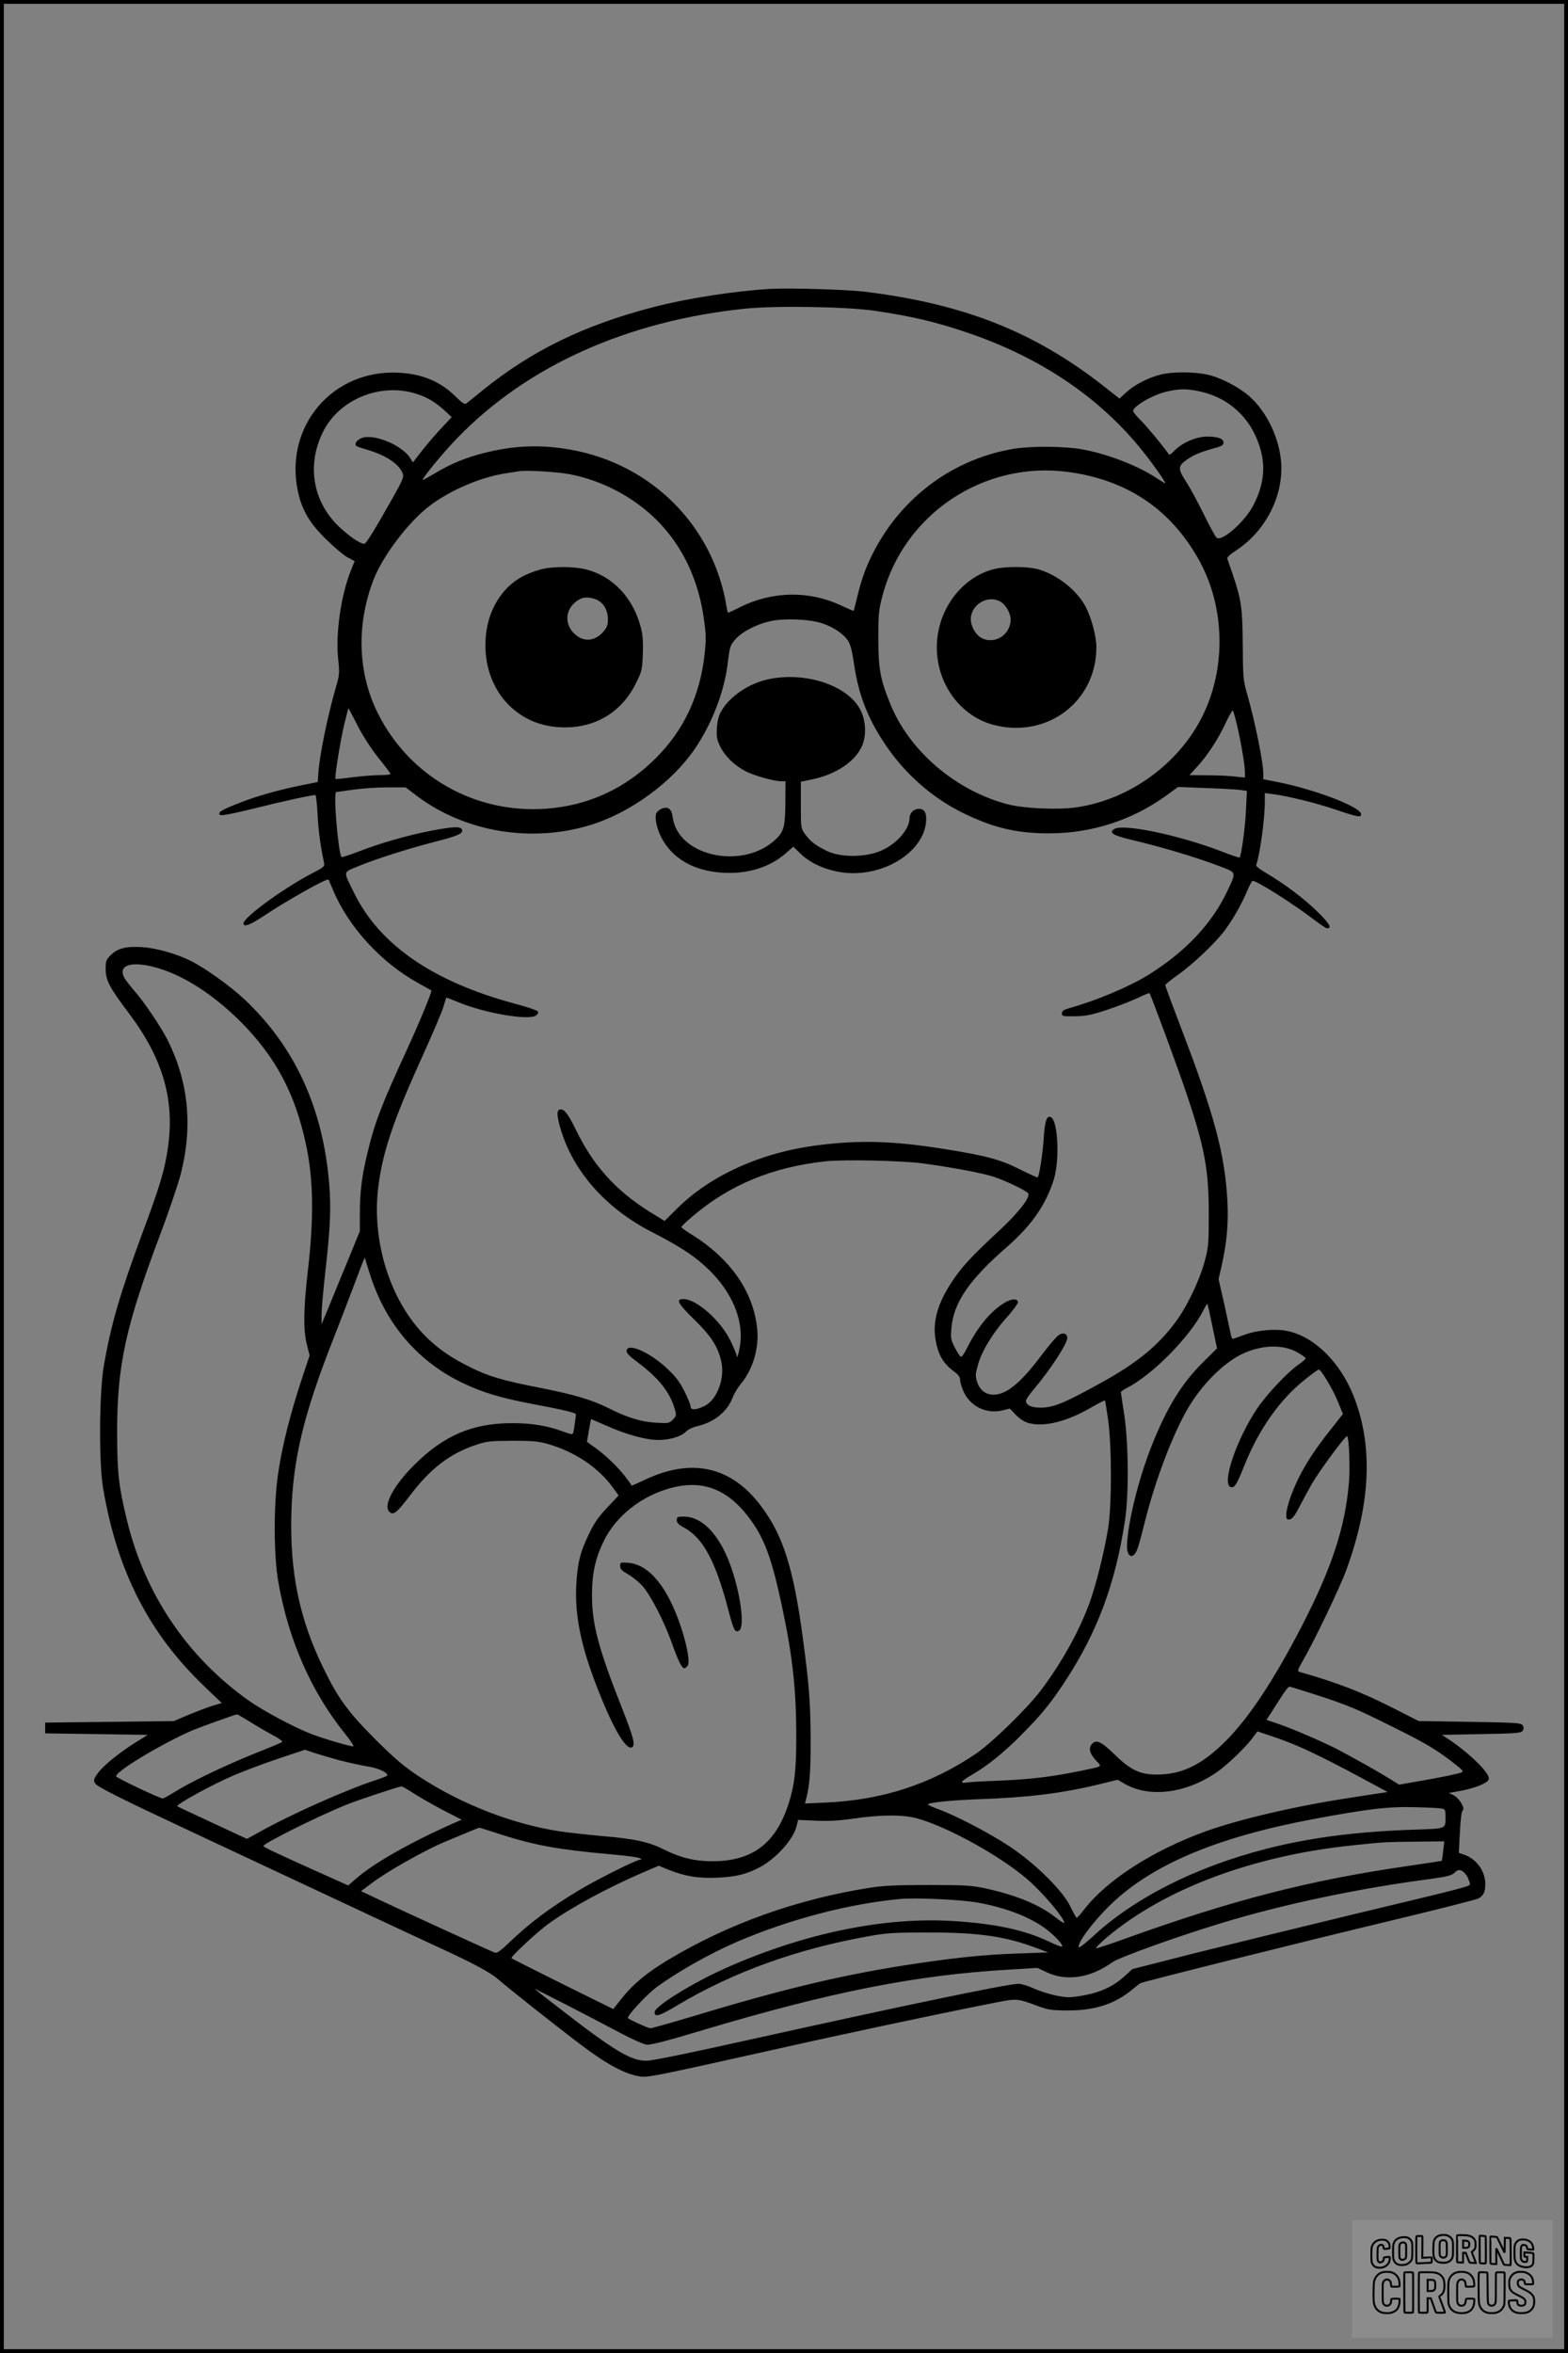 <?xml version="1.0" encoding="UTF-8"?>
<svg xmlns="http://www.w3.org/2000/svg" version="1.0" width="1024pt" height="1536pt" viewBox="0 0 1024 1536" preserveAspectRatio="xMidYMid meet">
  <rect x="0" y="0" width="1024" height="1536" fill="#808080" stroke="none"/>
  <g transform="translate(0.00 0.00) scale(1)">
    <g transform="translate(0,1536) scale(0.1,-0.1)" fill="#000000" stroke="none">
      <path d="M5030 13474 c-230 -13 -544 -62 -760 -118 -455 -118 -795 -283 -1117 -543 -52 -43 -102 -82 -109 -88 -9 -6 -26 5 -62 40 -101 103 -222 154 -378 162 -431 23 -748 -349 -659 -772 26 -123 75 -208 184 -315 53 -52 117 -106 142 -119 l45 -24 -24 -60 c-66 -163 -102 -418 -83 -586 9 -84 8 -97 -15 -176 -56 -194 -110 -458 -116 -575 l-3 -45 -105 -21 c-153 -31 -291 -70 -406 -115 -115 -45 -144 -62 -128 -78 7 -8 73 5 230 43 187 47 367 86 394 86 4 0 10 -57 14 -127 6 -112 19 -205 41 -309 7 -31 6 -32 -92 -83 -185 -99 -433 -281 -433 -319 0 -26 44 -10 128 46 146 98 417 251 427 240 2 -2 15 -32 30 -68 101 -242 317 -477 561 -610 44 -24 80 -44 81 -45 7 -4 -76 -205 -154 -375 -170 -369 -216 -487 -263 -685 -37 -150 -50 -258 -50 -401 l0 -111 -71 -174 c-40 -96 -96 -232 -125 -304 l-54 -130 0 63 c0 34 11 158 24 275 33 290 39 419 26 577 -40 495 -224 896 -552 1205 -91 86 -253 202 -349 251 -93 47 -227 85 -318 91 -107 7 -163 -7 -208 -52 -30 -30 -33 -39 -33 -89 0 -75 24 -121 150 -288 224 -297 303 -568 256 -885 -21 -144 -54 -252 -166 -552 -147 -397 -205 -597 -252 -866 -30 -178 -33 -629 -5 -798 91 -540 298 -947 659 -1293 l116 -111 -72 -22 c-39 -13 -109 -40 -156 -60 l-85 -36 -420 -5 -420 -5 0 -35 0 -35 335 -5 335 -5 -79 -49 c-107 -67 -217 -156 -250 -205 -24 -34 -26 -43 -16 -61 12 -23 154 -94 630 -317 373 -175 691 -324 948 -444 130 -61 305 -143 387 -181 83 -39 206 -96 275 -128 227 -104 345 -167 395 -212 59 -52 382 -308 540 -427 171 -129 287 -191 386 -206 49 -7 93 1 854 171 471 106 1056 230 1409 300 207 41 188 42 336 -12 66 -24 89 -28 195 -28 174 0 304 42 415 133 25 21 51 41 57 45 18 10 1070 273 1668 416 281 67 522 129 537 136 36 18 48 43 48 96 -1 84 -56 161 -136 190 l-37 13 7 135 c4 85 11 137 18 142 19 11 -22 80 -59 99 l-31 15 68 12 c89 15 178 49 190 72 7 14 2 28 -25 63 -40 52 -143 142 -224 196 l-54 36 258 5 c231 4 259 7 269 22 8 13 8 23 0 35 -10 16 -41 18 -345 23 l-334 5 -165 84 c-210 106 -363 166 -613 237 -15 5 -13 12 18 67 78 135 244 480 287 598 160 438 176 812 48 1135 -88 222 -256 388 -431 425 -78 17 -201 6 -283 -25 -37 -14 -72 -26 -76 -26 -4 0 -11 17 -14 38 -4 20 -23 108 -42 194 l-36 158 21 92 c33 149 44 270 37 412 -16 309 -85 568 -302 1133 -57 149 -104 276 -104 282 0 5 37 35 82 67 100 70 249 212 309 294 56 77 107 167 143 253 16 37 32 67 36 67 29 0 263 -148 395 -249 43 -33 85 -61 91 -61 35 0 18 29 -63 109 -86 85 -214 181 -341 256 -41 24 -62 42 -58 50 23 60 56 299 56 409 l0 59 53 -7 c100 -13 283 -58 412 -102 144 -49 168 -53 163 -26 -9 47 -308 161 -550 208 l-88 17 0 37 c0 74 -54 341 -107 525 -24 84 -26 106 -27 315 -2 243 -9 292 -65 459 -16 47 -32 93 -35 101 -5 11 12 28 57 57 191 126 307 351 294 568 -10 163 -94 338 -210 440 -69 60 -191 123 -275 140 -89 19 -230 19 -305 -1 -82 -21 -169 -67 -222 -115 l-44 -41 -108 85 c-452 353 -912 534 -1558 613 -118 14 -488 25 -615 18z m685 -143 c243 -36 407 -75 610 -145 474 -162 858 -422 1136 -769 69 -86 149 -199 149 -212 0 -2 -23 12 -52 31 -121 82 -325 161 -492 191 -111 20 -330 22 -441 4 -439 -71 -806 -370 -974 -793 -16 -40 -39 -116 -51 -168 -13 -52 -24 -96 -25 -98 -1 -1 -40 16 -86 37 -207 97 -449 92 -659 -14 -38 -19 -72 -35 -74 -35 -3 0 -8 17 -11 38 -84 524 -486 931 -1016 1026 -195 35 -368 29 -563 -20 -122 -30 -222 -71 -326 -134 -44 -26 -80 -46 -80 -43 0 15 139 184 225 272 457 473 1110 766 1880 846 206 21 663 13 850 -14z m-2992 -543 c69 -22 123 -55 183 -110 l44 -41 -62 -66 c-35 -36 -92 -103 -128 -148 l-64 -82 -16 27 c-52 86 -242 164 -319 132 -31 -12 -48 -38 -34 -51 4 -4 34 -14 65 -23 125 -36 211 -92 237 -154 10 -25 5 -39 -70 -172 -113 -201 -169 -290 -180 -290 -27 0 -97 48 -163 110 -173 164 -214 401 -108 618 105 216 380 328 615 250z m5112 17 c159 -34 286 -132 357 -275 78 -160 77 -304 -4 -463 -54 -109 -208 -246 -243 -217 -8 7 -46 76 -84 154 -38 77 -90 174 -116 213 -54 84 -53 100 7 143 42 30 86 49 181 75 45 12 57 20 57 36 0 26 -36 39 -108 39 -68 0 -160 -39 -210 -90 -18 -18 -34 -31 -36 -29 -43 61 -147 186 -185 224 -28 27 -51 55 -51 62 0 32 134 109 224 128 81 18 127 18 211 0z m-4118 -540 c164 -31 322 -101 458 -202 231 -172 377 -427 421 -738 15 -102 16 -135 6 -231 -29 -273 -136 -502 -322 -686 -199 -197 -439 -307 -712 -327 -465 -34 -894 209 -1101 624 -131 263 -141 578 -27 872 59 154 230 379 367 482 134 101 327 184 488 210 39 6 81 13 95 15 46 8 246 -4 327 -19z m3260 14 c381 -52 662 -239 847 -564 177 -309 187 -717 26 -1035 -156 -310 -476 -540 -819 -590 -121 -18 -344 -8 -451 20 -339 89 -641 347 -766 655 -65 160 -78 230 -78 425 0 157 2 186 26 277 139 537 663 887 1215 812z m-1611 -987 c76 -24 145 -71 174 -117 14 -23 26 -70 36 -140 29 -204 87 -358 202 -530 128 -193 306 -350 507 -450 199 -98 352 -135 565 -135 276 0 538 84 760 242 l84 61 176 -7 c96 -3 197 -9 224 -12 l49 -7 -6 -126 c-5 -110 -30 -298 -42 -309 -2 -2 -50 14 -107 36 -285 111 -660 189 -713 149 -18 -14 -18 -17 -5 -30 8 -8 58 -25 110 -37 212 -50 436 -117 602 -181 92 -36 92 -32 33 -156 -99 -211 -273 -396 -514 -546 -127 -79 -342 -169 -521 -219 -34 -10 -45 -18 -45 -33 0 -19 6 -20 85 -19 71 1 106 8 210 42 69 23 158 58 199 77 41 20 76 34 78 32 8 -9 192 -506 242 -657 118 -349 145 -498 145 -780 0 -203 -2 -220 -27 -315 -36 -131 -118 -300 -195 -402 -115 -152 -250 -262 -477 -387 -224 -125 -301 -158 -376 -164 -73 -5 -119 12 -119 44 0 8 24 43 53 77 106 126 217 295 217 333 0 29 -27 38 -56 19 -13 -8 -58 -61 -101 -117 -98 -131 -163 -199 -225 -239 -92 -59 -178 -38 -207 50 -12 38 -11 51 4 106 24 91 94 207 185 310 45 49 79 97 78 105 -5 27 -47 23 -97 -10 -88 -56 -172 -161 -238 -294 -15 -31 -32 -55 -38 -53 -5 2 -23 28 -38 58 -26 49 -29 61 -24 124 12 169 114 319 365 537 159 139 253 275 304 438 40 130 27 389 -20 408 -27 10 -39 -27 -46 -140 -6 -99 -29 -244 -39 -254 -2 -2 -53 21 -113 51 -128 65 -222 91 -500 135 -334 53 -550 59 -824 24 -370 -47 -703 -197 -922 -417 l-78 -77 -101 62 c-218 137 -367 302 -478 533 -51 105 -80 141 -106 132 -20 -8 -19 -38 5 -122 80 -279 297 -525 602 -680 191 -98 286 -162 378 -254 139 -140 210 -308 196 -458 -6 -60 -24 -126 -25 -92 -1 8 -19 52 -40 96 -64 133 -223 273 -308 273 -52 0 -36 -29 70 -133 112 -109 157 -179 178 -278 24 -111 -31 -252 -114 -289 -55 -26 -87 -26 -87 -1 0 10 -18 55 -40 99 -32 63 -57 96 -116 151 -111 104 -255 167 -262 115 -2 -16 15 -34 70 -75 141 -105 215 -199 246 -312 10 -36 9 -41 -14 -64 -25 -25 -30 -25 -112 -20 -93 5 -185 33 -302 92 -113 57 -229 91 -450 135 -252 49 -342 76 -465 138 -110 55 -184 104 -259 173 -244 223 -379 620 -337 989 27 231 96 437 282 848 71 156 136 309 145 340 9 31 17 58 18 59 1 2 35 -11 74 -27 175 -74 468 -124 514 -88 11 8 15 18 10 26 -5 7 -73 30 -153 51 -533 144 -880 384 -1046 721 -73 148 -75 133 23 174 110 46 322 114 504 161 153 39 186 54 177 80 -9 22 -61 19 -207 -9 -153 -30 -330 -81 -469 -135 -58 -22 -107 -38 -110 -36 -22 23 -56 425 -35 425 5 0 54 7 109 15 55 8 155 15 222 15 l122 0 73 -55 c315 -238 754 -310 1142 -188 257 81 526 278 674 495 110 162 189 365 213 546 16 129 17 129 55 172 43 48 135 95 224 115 87 20 254 14 336 -13z m-3030 -670 c35 -68 89 -151 136 -210 43 -53 78 -100 78 -104 0 -5 -33 -8 -72 -8 -40 0 -120 -7 -178 -14 -58 -8 -107 -13 -109 -10 -7 7 30 239 56 351 15 62 28 112 29 110 1 -1 28 -53 60 -115z m5743 3 c28 -123 51 -260 51 -304 l0 -37 -67 7 c-38 5 -119 8 -182 8 l-113 1 51 56 c67 73 137 180 186 286 22 47 43 83 46 79 4 -3 16 -46 28 -96z m-7039 -1587 c172 -53 359 -176 531 -347 228 -229 356 -468 427 -801 49 -228 53 -478 12 -830 -28 -242 -30 -383 -6 -477 l18 -71 -56 -169 c-71 -216 -122 -419 -148 -591 -32 -204 -32 -546 1 -727 67 -376 216 -712 434 -982 37 -46 61 -83 54 -83 -24 0 -193 50 -272 80 -114 44 -312 150 -408 217 -400 282 -679 693 -797 1175 -55 227 -65 311 -65 583 0 434 56 689 281 1286 59 156 119 335 135 397 79 312 50 600 -87 874 -44 86 -151 246 -219 323 -28 33 -57 70 -63 82 -47 87 55 114 228 61z m4990 -1273 c199 -27 394 -64 466 -89 78 -26 209 -90 219 -106 15 -25 -63 -126 -185 -239 -184 -171 -245 -236 -310 -333 -96 -143 -131 -265 -110 -384 17 -99 50 -155 123 -209 26 -19 37 -35 37 -54 0 -14 11 -49 24 -78 45 -95 150 -145 252 -120 l49 12 40 -42 c27 -27 55 -45 85 -53 101 -27 252 11 413 106 44 25 80 44 83 42 2 -2 11 -60 21 -128 24 -176 24 -553 0 -705 -25 -155 -82 -383 -124 -495 -69 -185 -181 -386 -316 -565 -91 -120 -317 -340 -422 -412 -297 -201 -615 -304 -984 -320 l-134 -6 6 24 c24 86 32 184 31 394 -1 243 -10 355 -50 655 -62 464 -129 676 -275 870 -194 258 -452 315 -758 170 -46 -22 -85 -39 -86 -38 -48 79 -145 180 -236 246 l-56 40 13 74 c7 40 13 74 14 74 0 1 48 -20 108 -46 124 -55 252 -90 332 -90 73 0 150 23 179 54 13 14 45 30 75 36 112 27 196 95 231 188 10 26 34 65 52 87 78 91 121 233 108 359 -24 245 -175 461 -434 621 -34 21 -61 41 -61 45 0 5 33 36 73 70 241 205 519 321 867 359 119 13 502 5 640 -14z m-3609 -739 c105 -318 313 -557 603 -695 127 -61 252 -98 454 -136 212 -40 282 -57 283 -68 0 -11 -12 -99 -17 -118 -4 -15 -12 -14 -72 8 -101 37 -201 53 -330 53 -258 -1 -443 -80 -638 -274 -131 -131 -200 -258 -164 -301 26 -31 48 -15 137 102 133 176 260 274 431 331 70 24 93 26 237 27 138 0 171 -3 239 -23 169 -49 320 -150 413 -275 l43 -59 -75 -80 c-58 -61 -86 -102 -119 -172 -58 -119 -76 -195 -83 -342 -9 -196 34 -401 144 -678 97 -247 179 -387 218 -373 27 11 15 59 -65 262 -150 379 -193 539 -194 725 -1 141 20 243 75 356 89 187 290 331 509 365 178 27 328 -47 456 -228 88 -122 135 -252 198 -546 72 -335 96 -549 96 -868 0 -212 -11 -308 -47 -424 -84 -268 -237 -385 -503 -385 -112 0 -207 23 -312 76 -100 50 -189 70 -399 88 -101 9 -228 23 -281 31 -308 46 -649 179 -919 357 -100 66 -155 112 -286 242 -181 181 -245 269 -343 471 -156 320 -218 625 -207 1009 10 351 80 643 272 1131 37 94 96 247 131 340 83 219 76 204 81 180 3 -11 18 -60 34 -109z m5497 -325 l30 -143 -93 -92 c-137 -136 -235 -294 -334 -544 -87 -218 -160 -518 -161 -658 0 -48 21 -74 44 -55 20 17 31 50 71 211 69 276 182 574 283 747 90 153 226 290 347 351 126 63 271 69 366 15 29 -16 54 -34 56 -39 1 -5 -20 -24 -47 -42 -69 -47 -207 -193 -269 -285 -135 -200 -234 -491 -175 -514 25 -9 40 14 89 137 95 239 234 436 400 567 44 35 83 63 87 63 16 0 97 -137 127 -214 l31 -76 -73 -93 c-139 -174 -217 -304 -271 -455 -14 -40 -26 -89 -26 -108 0 -31 3 -35 23 -32 16 2 32 23 61 78 21 41 59 111 84 155 52 89 222 319 230 310 12 -12 20 -208 11 -306 -24 -287 -112 -555 -305 -929 -183 -355 -347 -603 -499 -755 -155 -155 -286 -219 -450 -219 -111 0 -172 29 -279 134 -89 86 -121 99 -150 59 -18 -27 -7 -61 36 -106 35 -37 42 -33 -105 -63 -200 -41 -334 -56 -557 -65 -85 -3 -170 -8 -187 -11 -49 -7 -40 7 32 49 105 61 213 148 327 264 129 130 188 202 284 348 209 319 327 633 390 1045 27 171 24 508 -4 695 -12 77 -22 143 -22 147 0 4 17 16 38 27 167 85 410 331 499 504 13 27 26 47 28 45 2 -2 17 -68 33 -147z m669 -2402 c216 -70 268 -92 511 -213 214 -106 286 -149 401 -239 57 -45 61 -51 43 -58 -28 -10 -139 -33 -286 -58 l-119 -21 -61 38 c-60 38 -200 117 -327 185 -92 49 -297 138 -396 172 l-82 28 33 51 c18 28 49 77 70 109 20 31 41 57 46 57 5 0 80 -23 167 -51z m-6949 -182 c48 -30 115 -69 150 -87 34 -18 59 -37 55 -41 -4 -4 -89 -40 -188 -79 -191 -77 -418 -186 -520 -251 -34 -21 -66 -39 -72 -39 -20 0 -305 135 -305 145 0 34 310 219 502 301 51 21 272 101 288 103 2 1 43 -23 90 -52z m6842 -157 c98 -42 271 -129 443 -223 l139 -75 -39 -6 c-21 -3 -114 -17 -208 -32 -350 -53 -716 -138 -942 -219 -343 -124 -644 -317 -792 -509 -24 -31 -46 -56 -50 -55 -3 0 -21 32 -40 72 -50 105 -230 283 -401 396 -130 86 -353 202 -465 242 -36 13 -65 27 -65 30 0 12 159 28 330 34 322 11 541 38 782 96 l127 31 43 -25 c163 -95 402 -65 604 74 62 42 184 158 230 219 l36 48 97 -33 c53 -17 130 -47 171 -65z m-6266 -90 c61 -16 145 -34 186 -41 68 -10 130 -38 130 -58 0 -4 -33 -17 -72 -30 -188 -60 -564 -227 -769 -343 l-76 -42 -224 104 c-123 57 -227 106 -231 109 -12 10 223 139 360 198 69 30 204 81 300 113 l174 58 55 -19 c31 -10 105 -32 167 -49z m488 -217 c40 -26 127 -75 193 -110 l120 -62 -56 -24 c-285 -127 -523 -262 -639 -365 l-46 -40 -194 87 c-281 126 -360 164 -360 170 0 18 360 197 547 272 67 27 334 116 355 118 4 1 40 -20 80 -46z m6716 -99 c19 -4 22 -11 22 -47 0 -89 14 -83 -213 -91 -373 -13 -675 -52 -962 -126 -456 -117 -858 -320 -1127 -570 -48 -44 -89 -76 -92 -72 -15 24 92 168 208 280 271 261 693 439 1321 557 359 67 493 83 665 78 85 -2 165 -6 178 -9z m-3429 -64 c202 -56 545 -246 723 -400 99 -86 238 -250 238 -282 0 -5 -26 11 -57 36 -106 83 -255 144 -453 188 -95 20 -131 23 -375 23 -212 0 -295 -4 -385 -18 -476 -75 -926 -236 -1317 -471 -138 -83 -229 -158 -301 -249 l-57 -72 -330 163 c-181 90 -332 166 -335 169 -8 8 174 177 243 226 149 107 389 236 612 332 l107 46 65 -27 c110 -43 194 -57 323 -51 116 6 180 21 266 65 107 54 224 183 245 268 l11 44 112 -5 c81 -4 148 -1 246 13 188 27 326 27 419 2z m-2718 -105 c225 -72 376 -99 722 -130 93 -8 176 -19 185 -25 14 -8 14 -9 2 -10 -24 0 -286 -131 -400 -200 -191 -115 -319 -211 -457 -343 -51 -49 -77 -68 -90 -64 -20 6 -625 283 -776 355 l-99 47 71 53 c96 73 334 208 467 265 107 45 225 94 233 96 2 1 66 -19 142 -44z m6154 -107 c-4 -35 -8 -64 -9 -65 -1 -1 -98 -16 -216 -33 -650 -94 -1148 -222 -1854 -476 -98 -36 -183 -63 -188 -62 -5 2 26 33 69 70 377 318 956 535 1608 602 205 22 216 22 418 24 l179 2 -7 -62z m160 -173 c8 -18 15 -38 15 -44 0 -15 -27 -22 -755 -196 -357 -86 -830 -202 -1050 -257 l-400 -102 -55 -50 c-72 -65 -159 -104 -271 -123 -82 -14 -99 -14 -171 0 -43 9 -108 29 -145 46 -36 17 -82 31 -102 31 -69 0 -755 -143 -1761 -366 -359 -80 -629 -136 -665 -136 -102 -3 -212 63 -569 340 -89 68 -163 127 -166 130 -6 6 390 -197 565 -291 72 -38 146 -71 166 -74 26 -4 127 22 390 101 817 243 1370 353 1969 388 l195 12 57 -27 c132 -63 287 -40 433 64 45 32 426 169 707 254 405 124 899 228 1373 290 108 15 134 22 154 40 20 19 28 21 47 13 13 -6 30 -25 39 -43z m-3205 -164 c195 -34 366 -102 470 -188 53 -44 95 -92 86 -100 -3 -3 -39 10 -80 30 -160 77 -347 118 -619 136 -456 31 -984 -78 -1497 -306 -219 -98 -465 -250 -465 -288 0 -35 29 -27 149 45 362 216 781 368 1251 451 114 21 162 24 390 24 330 0 502 -25 708 -103 l72 -27 -196 -7 c-208 -7 -380 -24 -654 -64 -468 -69 -862 -162 -1480 -349 -137 -41 -258 -75 -267 -75 -15 0 -132 53 -147 66 -11 10 119 151 182 198 133 100 355 225 532 301 342 147 731 248 1065 279 104 9 388 -4 500 -23z"></path>
      <path d="M3525 11641 c-91 -26 -154 -61 -210 -116 -94 -95 -145 -226 -145 -377 0 -295 201 -519 481 -535 221 -14 405 90 501 285 39 78 42 88 46 190 3 79 0 125 -12 172 -49 195 -181 336 -355 382 -86 22 -227 22 -306 -1z m370 -195 c46 -20 75 -69 75 -128 0 -38 -6 -54 -30 -82 -58 -66 -135 -69 -194 -8 -67 71 -50 171 39 220 28 16 69 15 110 -2z"></path>
      <path d="M6495 11646 c-216 -53 -377 -270 -377 -511 0 -240 154 -450 371 -507 349 -91 671 152 671 507 0 71 -33 194 -71 266 -59 110 -190 211 -314 244 -70 18 -209 18 -280 1z m41 -215 c34 -21 64 -75 64 -115 0 -103 -110 -169 -196 -117 -35 21 -64 75 -64 118 0 98 114 164 196 114z"></path>
      <path d="M5014 10925 c-123 -27 -247 -110 -301 -203 -19 -31 -27 -63 -31 -112 -4 -61 -1 -76 22 -124 31 -64 94 -124 166 -161 56 -29 186 -65 232 -65 l28 0 -1 -117 c0 -169 -8 -206 -54 -253 -208 -213 -646 -127 -682 135 -7 56 -30 73 -74 55 -15 -7 -31 -21 -34 -31 -10 -30 5 -99 32 -152 71 -141 213 -223 404 -234 162 -10 308 36 413 129 l47 41 47 -46 c79 -77 215 -127 345 -127 237 1 453 150 474 328 7 62 -8 92 -46 92 -33 0 -61 -27 -61 -61 -1 -79 -99 -183 -208 -221 -101 -35 -245 -33 -325 4 -78 37 -113 63 -148 111 -29 40 -29 40 -29 192 l0 152 78 16 c155 34 278 117 322 219 29 68 25 162 -10 232 -82 162 -361 255 -606 201z"></path>
      <path d="M4420 5437 c0 -18 12 -30 49 -50 124 -68 206 -222 290 -546 33 -125 42 -142 69 -124 34 21 12 214 -45 388 -72 223 -190 355 -318 355 -41 0 -45 -2 -45 -23z"></path>
      <path d="M4050 5137 c0 -20 11 -31 54 -55 29 -17 72 -52 95 -79 54 -63 140 -232 190 -372 39 -111 64 -161 80 -161 5 0 14 7 21 15 17 20 0 123 -41 248 -86 263 -208 414 -345 425 -52 4 -54 4 -54 -21z"></path>
    </g>
  </g>
  <rect x="0.0" y="0.0" width="1024.0" height="1536.0" fill="none" stroke="black" stroke-width="5"></rect>
  <g transform="translate(882.93 1449.20) scale(0.128)" opacity="1.0">
    <rect x="0" y="0" width="1024.0" height="600.0" fill="white" fill-opacity="0.1"></rect>
    <g transform="translate(0,650) scale(0.1,-0.1)" stroke="none">
      <path fill="none" stroke="#000000" stroke-width="100" d="M4491 5720 c-164 -43 -269 -147 -319 -315 -19 -65 -29 -577 -13 -693 25 -190 116 -310 276 -367 63 -23 284 -32 370 -16 122 22 249 110 294 205 51 104 56 150 56 496 0 341 -4 385 -48 478 -46 100 -156 184 -282 217 -83 21 -241 19 -334 -5z m270 -273 c19 -12 43 -40 54 -62 18 -37 20 -64 23 -320 5 -339 -1 -384 -56 -436 -87 -82 -235 -56 -289 51 -22 43 -23 53 -23 335 0 314 7 370 52 412 34 32 66 42 139 42 53 1 73 -4 100 -22z"></path>
      <path fill="none" stroke="#000000" stroke-width="100" d="M5367 5723 c-4 -3 -7 -311 -7 -683 0 -618 1 -679 17 -691 12 -10 51 -14 152 -14 l136 0 3 248 2 248 67 -3 67 -3 34 -85 c18 -47 58 -152 89 -235 30 -82 63 -158 73 -168 14 -15 40 -19 165 -24 l148 -6 -5 34 c-4 19 -49 143 -102 276 -53 133 -96 246 -96 251 0 6 15 19 33 31 53 33 104 92 134 156 27 57 28 67 27 195 0 115 -4 144 -23 193 -31 80 -76 135 -148 183 -83 56 -166 82 -303 94 -129 11 -453 14 -463 3z m541 -300 c55 -27 77 -73 77 -163 0 -61 -4 -82 -23 -111 -34 -55 -73 -69 -191 -69 l-101 0 0 187 0 186 101 -6 c66 -4 114 -12 137 -24z"></path>
      <path fill="none" stroke="#000000" stroke-width="100" d="M6514 5685 c-4 -9 -5 -320 -2 -690 3 -511 7 -678 16 -687 19 -19 273 -30 291 -13 11 11 13 126 12 675 -1 364 -6 672 -11 685 -11 28 -27 31 -187 40 -99 6 -114 5 -119 -10z"></path>
      <path fill="none" stroke="#000000" stroke-width="100" d="M3355 5683 c-27 -3 -55 -9 -62 -15 -10 -8 -13 -150 -13 -683 0 -592 2 -674 15 -685 12 -10 52 -11 173 -6 362 15 578 29 590 38 8 7 12 46 12 129 0 108 -2 119 -20 129 -11 6 -24 9 -28 7 -4 -3 -103 -8 -221 -12 l-214 -7 5 545 c4 384 2 549 -5 556 -11 11 -120 12 -232 4z"></path>
      <path fill="none" stroke="#000000" stroke-width="100" d="M7067 5654 c-4 -4 -7 -310 -7 -680 0 -625 1 -673 18 -692 15 -18 31 -21 152 -24 l134 -3 -3 400 c-2 277 1 397 8 390 11 -11 153 -311 251 -530 96 -215 128 -281 142 -292 7 -6 82 -14 165 -17 l153 -7 11 28 c14 34 3 1333 -11 1347 -5 5 -70 11 -144 14 l-136 5 -1 -54 c-1 -30 -5 -200 -8 -379 l-6 -325 -73 150 c-40 83 -123 256 -184 385 -61 129 -117 242 -125 252 -11 12 -40 18 -121 22 -59 4 -130 9 -157 12 -28 3 -54 2 -58 -2z"></path>
      <path fill="none" stroke="#000000" stroke-width="100" d="M2507 5614 c-220 -49 -342 -159 -394 -357 -24 -91 -24 -641 0 -740 57 -233 232 -339 510 -310 56 6 127 21 158 33 76 29 187 114 226 174 64 95 67 114 71 505 2 232 -1 371 -8 404 -27 126 -116 235 -228 278 -74 29 -236 35 -335 13z m191 -281 c15 -11 36 -35 47 -54 19 -32 20 -52 20 -349 0 -309 0 -316 -23 -362 -31 -62 -75 -89 -155 -95 -53 -4 -67 -2 -97 19 -19 13 -44 41 -55 63 -19 37 -20 60 -20 350 0 337 2 351 60 405 54 51 169 63 223 23z"></path>
      <path fill="none" stroke="#000000" stroke-width="100" d="M8568 5491 c-133 -43 -219 -134 -262 -280 -13 -45 -16 -107 -16 -343 0 -320 9 -395 60 -506 73 -156 258 -255 506 -269 191 -11 324 47 376 165 19 42 22 70 26 288 4 209 3 242 -11 256 -19 18 -186 38 -347 41 l-105 2 -3 -95 c-1 -52 2 -102 7 -109 6 -10 33 -16 75 -19 l66 -4 0 -105 c0 -98 -1 -105 -26 -130 -23 -23 -31 -25 -99 -21 -64 3 -79 7 -112 34 -21 16 -49 52 -63 80 -25 49 -25 51 -25 324 0 303 6 348 56 402 28 29 32 30 99 26 105 -6 152 -50 167 -158 8 -53 9 -54 48 -62 22 -5 90 -10 150 -11 l110 -2 3 43 c4 52 -30 180 -66 245 -53 99 -179 183 -317 212 -96 20 -226 18 -297 -4z"></path>
      <path fill="none" stroke="#000000" stroke-width="100" d="M1390 5484 c-203 -45 -359 -207 -390 -404 -13 -83 -13 -616 0 -694 20 -123 100 -235 203 -281 98 -45 271 -51 387 -13 211 67 340 238 340 451 0 54 -3 69 -17 74 -24 9 -264 -15 -280 -28 -7 -7 -13 -31 -13 -60 0 -56 -13 -95 -43 -128 -31 -34 -95 -61 -144 -61 -35 0 -48 6 -77 35 -52 52 -58 99 -54 423 3 257 5 280 24 323 42 89 120 132 202 109 53 -14 72 -42 81 -120 11 -90 15 -92 150 -79 62 6 125 15 138 20 25 9 25 10 21 107 -3 82 -9 106 -33 155 -33 68 -97 130 -163 160 -60 27 -235 33 -332 11z"></path>
      <path fill="none" stroke="#000000" stroke-width="100" d="M1600 3845 c-239 -44 -424 -235 -476 -495 -22 -109 -33 -831 -15 -1000 31 -300 174 -492 425 -572 45 -15 100 -21 211 -25 181 -6 263 8 380 66 147 73 214 152 266 311 26 78 32 117 37 219 4 98 2 125 -9 132 -22 14 -393 11 -407 -3 -7 -7 -12 -39 -12 -73 0 -169 -84 -275 -217 -275 -68 0 -110 18 -150 64 -65 73 -68 99 -68 606 0 446 1 456 22 515 78 208 337 201 392 -11 6 -23 13 -75 16 -115 3 -41 10 -78 15 -83 10 -10 289 -10 357 0 63 9 67 18 60 147 -12 210 -62 331 -181 445 -86 82 -165 123 -280 146 -94 19 -261 20 -366 1z"></path>
      <path fill="none" stroke="#000000" stroke-width="100" d="M5376 3840 c-151 -39 -268 -118 -350 -237 -106 -157 -118 -245 -114 -863 4 -463 5 -477 27 -550 33 -106 72 -178 131 -243 123 -135 290 -197 526 -197 326 0 528 127 610 384 34 106 48 339 20 349 -29 12 -386 9 -400 -2 -7 -6 -16 -44 -20 -85 -17 -192 -81 -266 -226 -266 -93 1 -163 55 -197 152 -16 48 -18 92 -18 503 0 437 1 452 22 520 26 81 57 119 121 147 78 35 188 8 237 -56 30 -40 55 -133 55 -206 0 -92 6 -95 157 -92 70 1 161 5 201 8 87 8 88 9 78 158 -12 189 -62 314 -170 422 -76 76 -130 109 -241 144 -102 33 -337 38 -449 10z"></path>
      <path fill="none" stroke="#000000" stroke-width="100" d="M8441 3845 c-204 -45 -357 -196 -406 -402 -24 -99 -17 -331 13 -416 47 -137 141 -225 342 -323 334 -162 396 -203 438 -284 19 -37 23 -57 20 -116 -3 -59 -8 -77 -30 -107 -39 -50 -98 -70 -190 -65 -137 7 -187 57 -188 185 0 95 4 94 -223 86 -106 -3 -198 -10 -204 -16 -17 -13 -17 -107 1 -200 44 -226 196 -375 436 -423 103 -20 339 -15 435 10 199 53 340 189 391 377 21 78 28 222 15 311 -16 115 -56 191 -145 276 -85 81 -145 117 -386 235 -250 122 -298 173 -301 319 -3 109 52 167 164 175 115 8 183 -49 194 -164 3 -32 10 -64 16 -70 10 -14 340 -17 387 -4 24 7 25 9 22 92 -5 150 -54 269 -153 369 -69 70 -189 133 -297 155 -90 18 -265 18 -351 0z"></path>
      <path fill="none" stroke="#000000" stroke-width="100" d="M2710 3833 c-14 -2 -29 -9 -35 -14 -7 -7 -9 -354 -7 -1017 3 -910 5 -1008 20 -1019 20 -16 384 -18 413 -3 19 10 19 32 19 1019 0 923 -1 1010 -16 1022 -13 10 -61 14 -193 16 -97 1 -187 -1 -201 -4z"></path>
      <path fill="none" stroke="#000000" stroke-width="100" d="M3455 3833 c-47 -12 -45 32 -45 -1034 0 -987 0 -1009 19 -1019 12 -6 98 -10 210 -10 159 0 192 3 205 16 14 13 16 61 16 370 l0 355 81 -3 82 -3 88 -245 c49 -135 105 -292 124 -350 20 -58 45 -113 57 -122 18 -16 45 -18 229 -18 184 0 210 2 216 16 7 19 16 -7 -153 448 -74 197 -134 362 -134 366 0 4 23 22 50 40 162 104 228 273 217 560 -8 225 -46 336 -153 450 -104 110 -219 160 -413 179 -101 11 -657 13 -696 4z m721 -409 c64 -48 69 -61 72 -231 4 -176 -7 -223 -59 -267 -43 -36 -89 -46 -216 -46 l-113 0 0 286 0 286 144 -4 c127 -3 148 -5 172 -24z"></path>
      <path fill="none" stroke="#000000" stroke-width="100" d="M6510 3834 c-51 -11 -50 7 -50 -683 1 -672 7 -842 35 -951 45 -175 148 -311 289 -380 117 -58 200 -73 376 -68 124 4 156 9 225 32 108 37 176 79 246 153 61 66 117 169 140 258 9 37 13 248 16 831 4 727 3 782 -13 795 -13 11 -57 14 -204 14 -171 0 -190 -2 -209 -19 -21 -19 -21 -19 -21 -746 0 -782 0 -782 -52 -861 -64 -95 -228 -106 -302 -19 -61 73 -60 64 -66 877 -4 562 -8 745 -17 754 -13 13 -341 23 -393 13z"></path>
    </g>
  </g>
</svg>
